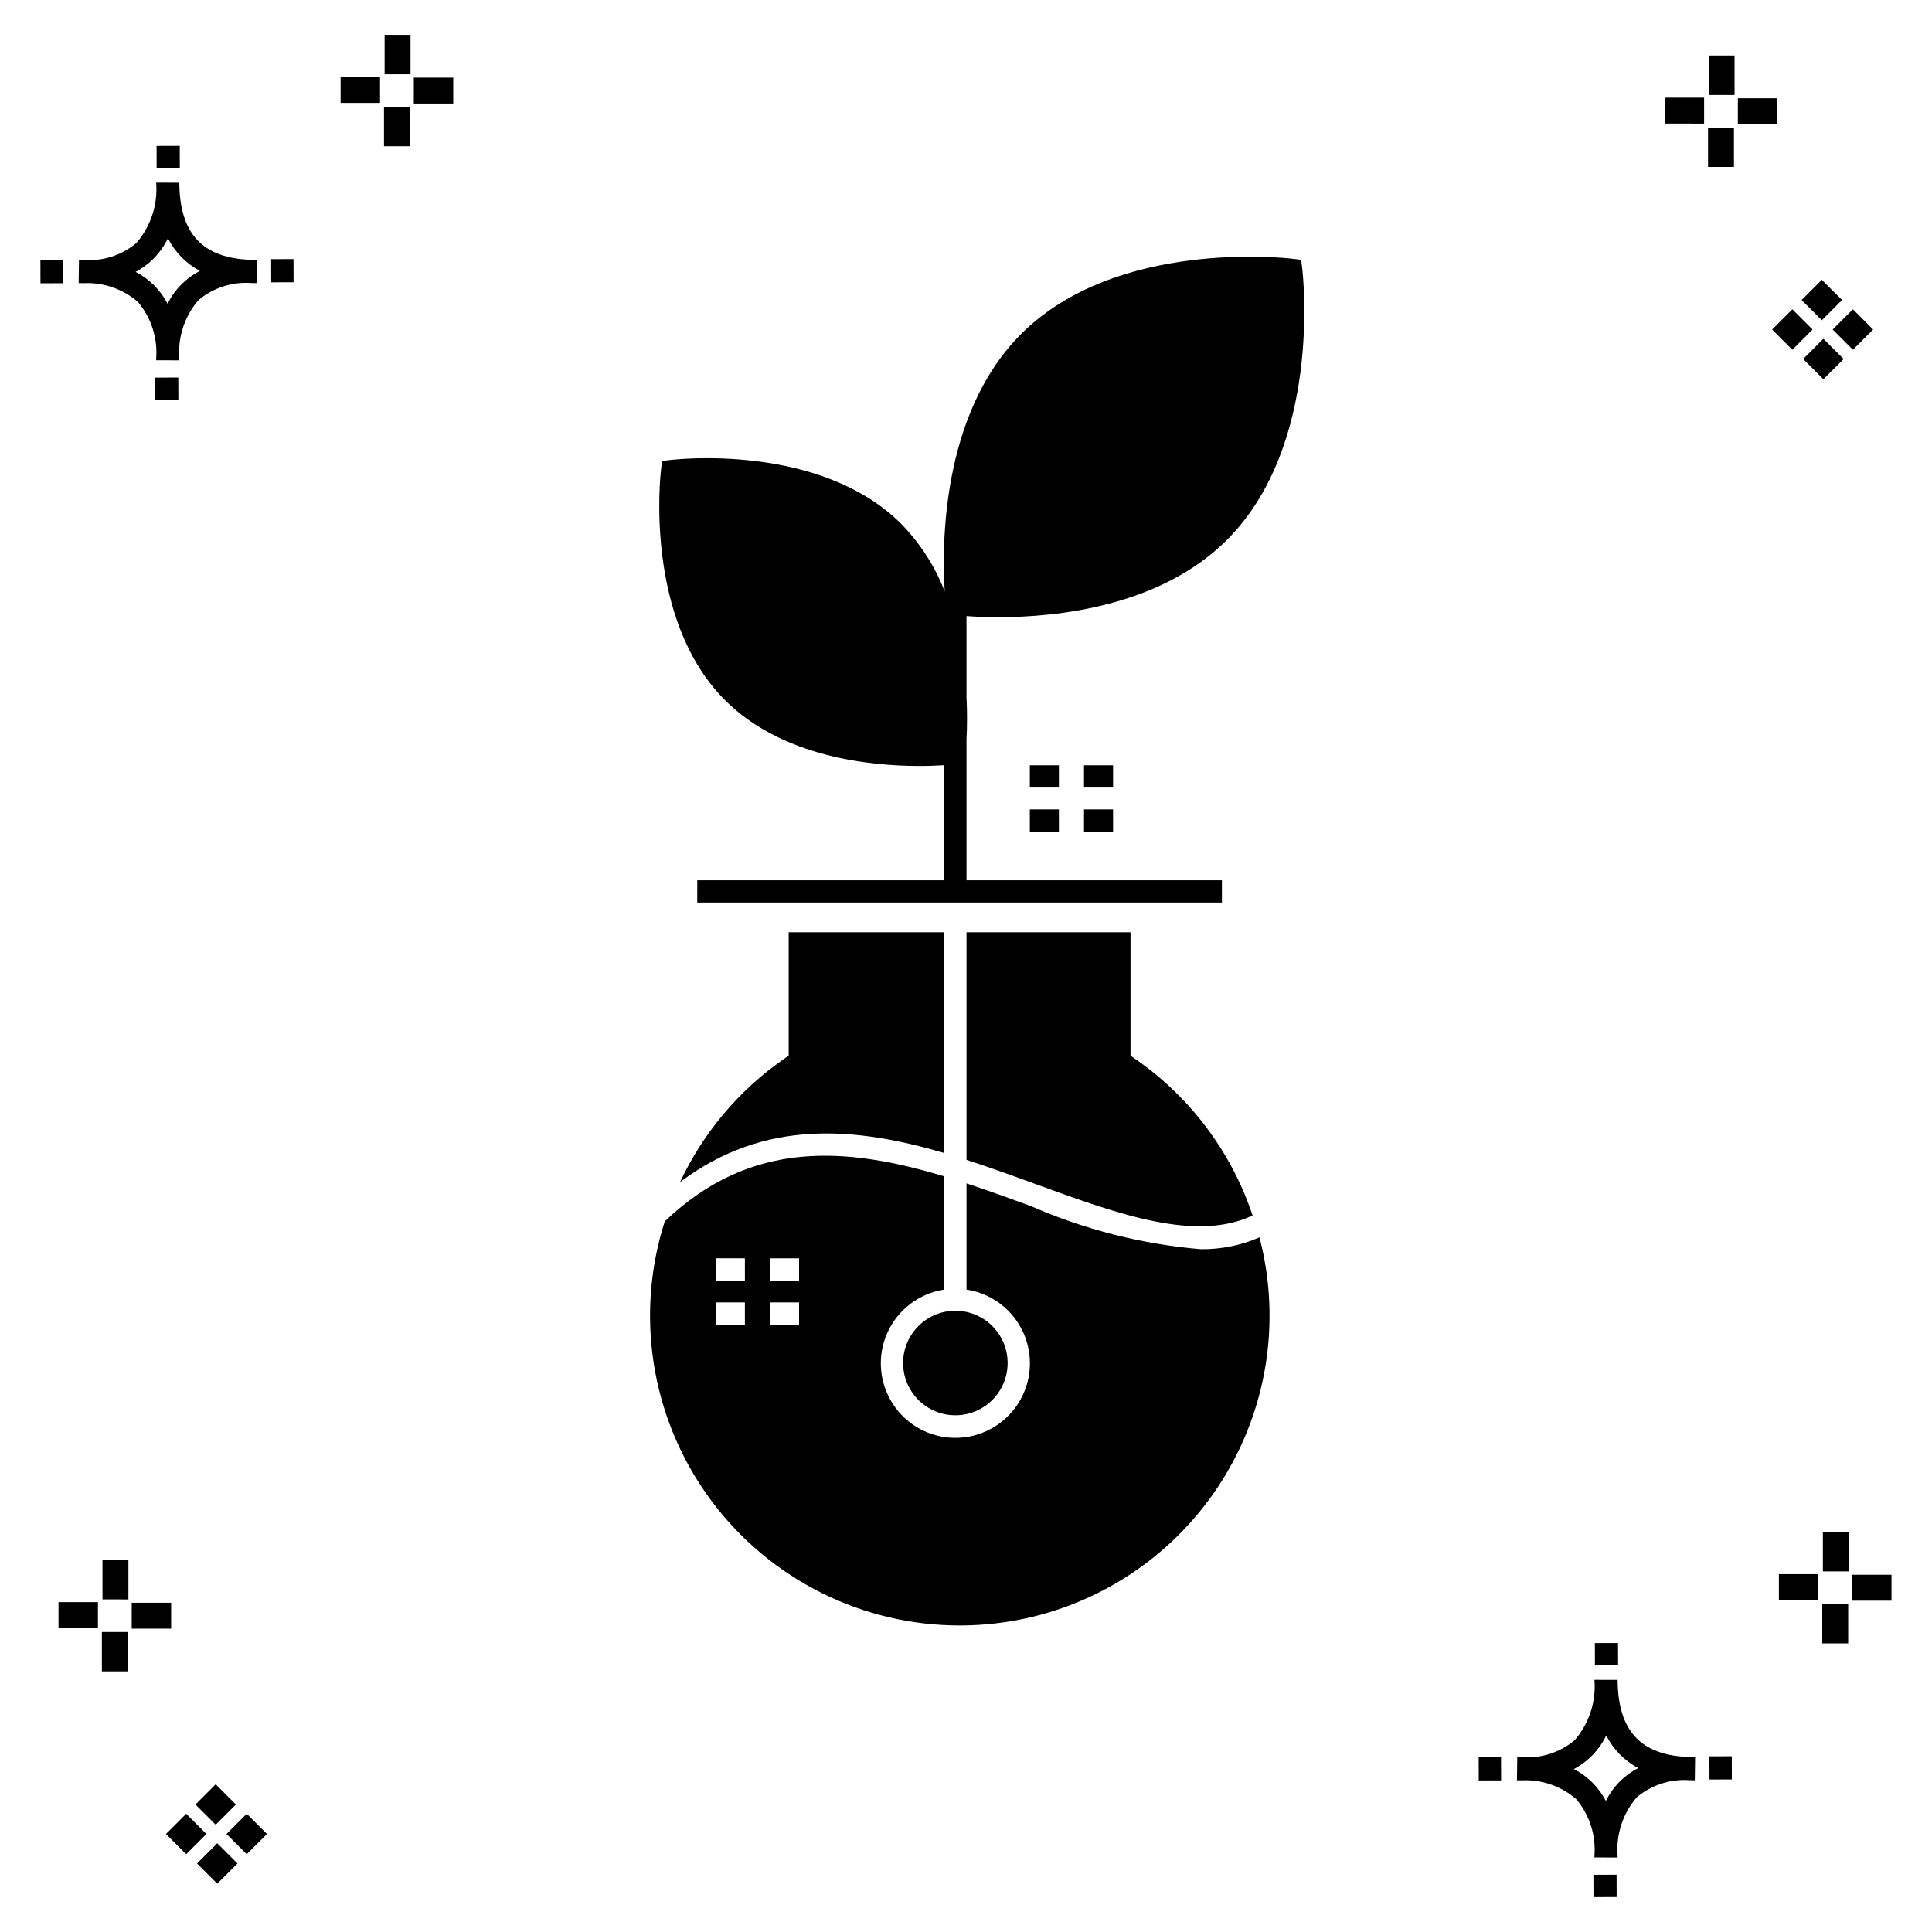<?xml version="1.0" encoding="UTF-8"?>
<!-- Uploaded to: SVG Repo, www.svgrepo.com, Generator: SVG Repo Mixer Tools -->
<svg fill="#000000" width="800px" height="800px" version="1.1" viewBox="144 144 512 512" xmlns="http://www.w3.org/2000/svg">
 <g>
  <path d="m191.25 244.05 0.02 5.922-6.141 0.02-0.02-5.922zm19.43-31.188c0.43 0.023 0.914 0.008 1.383 0.02l-0.082 6.141c-0.441 0.008-0.914-0.004-1.363-0.02-5.094-0.375-10.129 1.258-14.035 4.543-3.688 4.285-5.508 9.867-5.059 15.504v0.441l-6.141-0.016v-0.438c0.43-5.449-1.309-10.848-4.836-15.023-3.984-3.449-9.145-5.231-14.406-4.973h-0.004c-0.426 0-0.855-0.008-1.293-0.02l0.086-6.141c0.434 0 0.863 0.008 1.285 0.02h0.004c5.051 0.367 10.043-1.246 13.926-4.496 3.816-4.414 5.707-10.18 5.238-16l6.141 0.008c0.07 13.547 6.168 20.074 19.156 20.449zm-13.707 2.922v0.004c-3.644-1.938-6.602-4.953-8.465-8.637-1.027 2.113-2.418 4.035-4.102 5.672-1.332 1.281-2.836 2.367-4.469 3.227 3.633 1.871 6.594 4.824 8.473 8.449 0.988-1.988 2.301-3.797 3.887-5.352 1.387-1.344 2.961-2.473 4.676-3.359zm-42.266-2.856 0.02 6.141 5.922-0.016-0.02-6.141zm67.074-0.266-5.926 0.016 0.02 6.141 5.926-0.016zm-30.129-24.098-0.02-5.922-6.141 0.02 0.02 5.922zm435.57 45.219 5.359 5.359-5.359 5.359-5.359-5.359zm7.816-7.816 5.359 5.359-5.359 5.359-5.359-5.359zm-16.043 0 5.359 5.359-5.359 5.359-5.359-5.359zm7.816-7.816 5.359 5.359-5.359 5.359-5.359-5.359zm-11.809-41.238-10.449-0.004v-6.867h10.449zm-19.398-0.164-10.449-0.004v-6.867h10.449zm7.914 11.484h-6.867v-10.438h6.867zm0.164-19.07-6.867-0.004v-10.449h6.867zm-339.57 2.266-10.449-0.004v-6.867h10.449zm-19.398-0.164-10.449-0.004v-6.867h10.449zm7.914 11.484h-6.867v-10.441h6.867zm0.164-19.07h-6.867v-10.453h6.867zm313.48 477.16 0.02 5.922 6.141-0.02-0.02-5.922zm25.57-31.203c0.43 0.023 0.914 0.008 1.383 0.02l-0.082 6.141c-0.441 0.008-0.914-0.004-1.363-0.02-5.09-0.375-10.129 1.254-14.031 4.539-3.691 4.285-5.512 9.867-5.062 15.504v0.441l-6.141-0.016v-0.438c0.43-5.449-1.309-10.848-4.836-15.023-3.984-3.449-9.141-5.231-14.406-4.973h-0.004c-0.426 0-0.855-0.008-1.293-0.02l0.086-6.141c0.434 0 0.863 0.008 1.285 0.02h0.004c5.051 0.367 10.043-1.246 13.926-4.496 3.82-4.414 5.707-10.18 5.238-16l6.141 0.008c0.07 13.551 6.168 20.078 19.156 20.453zm-13.707 2.922c-3.644-1.938-6.602-4.953-8.465-8.637-1.027 2.117-2.418 4.035-4.102 5.676-1.332 1.277-2.836 2.363-4.469 3.227 3.633 1.867 6.594 4.82 8.473 8.449 0.988-1.988 2.305-3.797 3.887-5.356 1.387-1.34 2.961-2.473 4.676-3.359zm-42.266-2.856 0.02 6.141 5.922-0.016-0.02-6.141zm67.074-0.27-5.926 0.016 0.02 6.141 5.926-0.016zm-30.129-24.098-0.02-5.922-6.141 0.02 0.02 5.922zm72.461-17.141h-10.449v-6.867h10.449zm-19.398-0.164h-10.449v-6.867h10.449zm7.914 11.484h-6.867v-10.438h6.867zm0.164-19.07h-6.867v-10.449h6.867zm-432.38 72.043 5.359 5.359-5.359 5.359-5.359-5.359zm7.816-7.816 5.359 5.359-5.359 5.359-5.359-5.359zm-16.043 0 5.359 5.359-5.359 5.359-5.359-5.359zm7.816-7.816 5.359 5.359-5.359 5.359-5.359-5.359zm-11.809-41.238-10.449-0.004v-6.867h10.449zm-19.398-0.164-10.449-0.004v-6.867h10.449zm7.914 11.484-6.867-0.008v-10.434h6.867zm0.164-19.07-6.867-0.008v-10.445h6.867z"/>
  <path d="m336.14 329.56c-21.414-21.418-17.156-59.477-16.961-61.09l0.277-2.305 2.305-0.277c1.621-0.18 39.684-4.445 61.09 16.961 5.004 5.133 8.922 11.223 11.512 17.902-0.742-11.402-1.137-46.859 20.246-68.242 25.18-25.184 70.016-20.156 71.914-19.938l2.305 0.277 0.277 2.305c0.223 1.895 5.242 46.734-19.938 71.914-17.73 17.73-45.211 20.492-60.578 20.492-3.625 0-6.465-0.152-8.457-0.297v21.551c0.191 3.703 0.191 7.414 0 11.121v37.348h67.688v5.902h-139.04v-5.902h65.445v-30.504c-1.652 0.109-3.902 0.211-6.606 0.211-13.047 0-36.395-2.344-51.484-17.43zm95.133 34.84h7.703v-5.902h-7.703zm-14.359 0h7.703v-5.902h-7.703zm22.062-17.594h-7.703v5.902h7.703zm-14.359 0h-7.703v5.902h7.703zm-41.289 158.41c0 5.602 3.375 10.652 8.551 12.797 5.176 2.144 11.137 0.961 15.098-3 3.961-3.965 5.148-9.922 3.004-15.098-2.144-5.18-7.195-8.555-12.801-8.555-7.644 0.008-13.844 6.207-13.852 13.855zm-30.32-81.453-1.273 0.879c-11.887 8.262-21.383 19.52-27.516 32.633 22.453-16.914 46.578-14.59 70.012-7.719v-58.5h-41.223zm47.125-32.707v60.324c6.406 2.074 12.75 4.383 18.973 6.652 21.535 7.856 41.867 15.141 56.848 8.09-5.606-16.82-16.512-31.375-31.078-41.48l-1.273-0.879v-32.707zm77.641 80.863c6.531 24.98 0.926 51.574-15.125 71.797-16.055 20.223-40.688 31.715-66.5 31.02-25.809-0.691-49.789-13.488-64.734-34.543-14.941-21.059-19.109-47.918-11.246-72.512 22.918-21.965 48.438-19.656 74.062-11.93v30.004c-6.633 1.004-12.305 5.301-15.059 11.414-2.758 6.113-2.227 13.211 1.414 18.844 3.641 5.633 9.887 9.035 16.594 9.035 6.707 0 12.957-3.402 16.598-9.035 3.637-5.633 4.172-12.73 1.414-18.844-2.758-6.113-8.426-10.41-15.059-11.414v-28.145c5.66 1.867 11.32 3.914 16.945 5.969h0.004c14.309 6.273 29.551 10.148 45.121 11.469 5.352 0.066 10.66-1 15.57-3.129zm-136.37 17.234h-7.699v5.902h7.703zm0-11.691-7.699-0.004v5.902h7.703zm14.359 11.691h-7.703v5.902h7.703zm0-11.691h-7.703v5.902h7.703z"/>
 </g>
</svg>